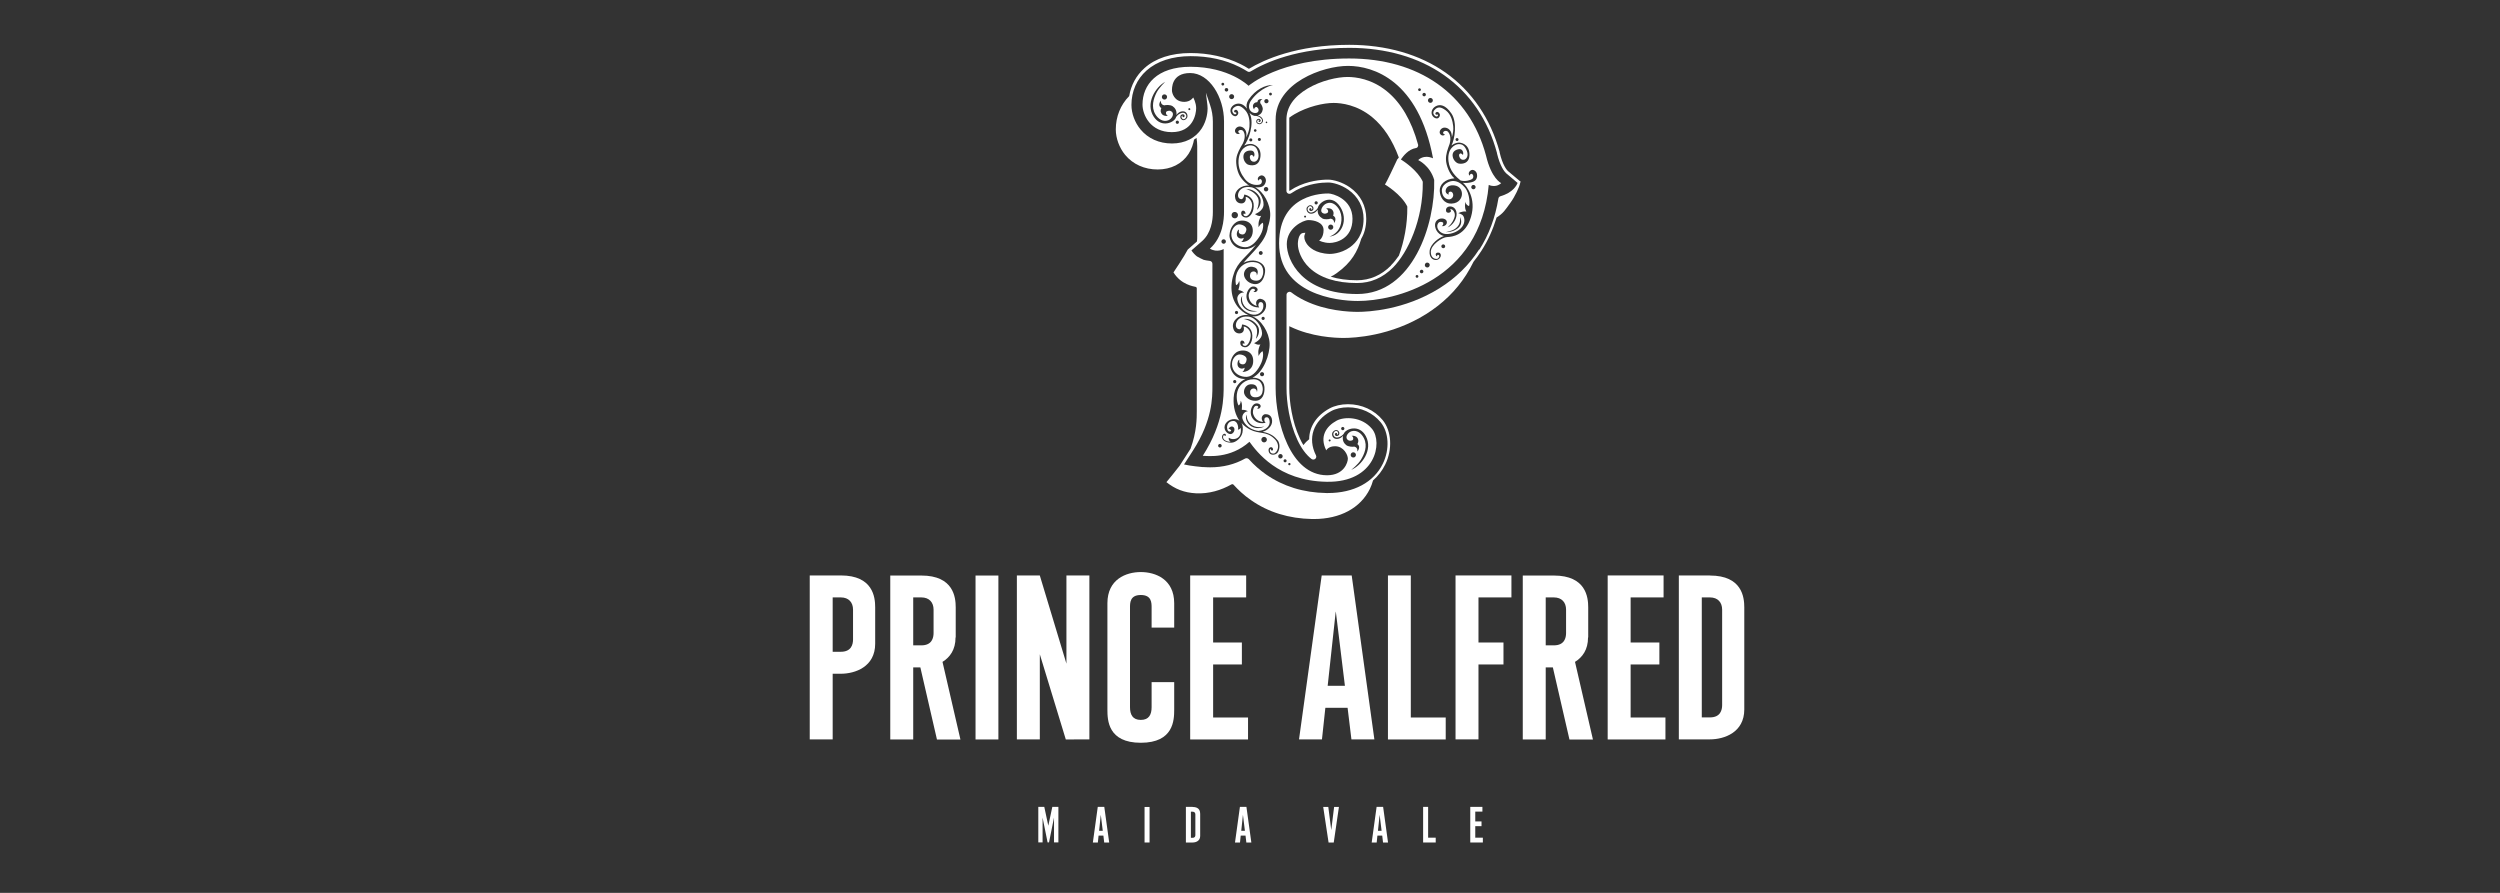 <?xml version="1.0" encoding="UTF-8"?>
<svg id="Artwork" xmlns="http://www.w3.org/2000/svg" viewBox="0 0 280 100">
  <rect x="0" y="0" width="280" height="100" fill="#333333" stroke="none"/>
  <defs>
    <style>
      .cls-1 {
        fill: #fff;
      }
    </style>
  </defs>
  <g>
    <path class="cls-1" d="M170.31,20.32l-.1-.05c-.13-.11-1.27-1.07-1.33-1.12-.13-.13-.59-.65-.92-2.08v-.05c-1.02-3.74-3.11-6.81-6.06-8.89-2.9-2.04-6.63-3.11-10.79-3.11-5.9,0-9.56,1.68-11.22,2.68,0,0-.02,0-.03,0-.3-.19-.61-.37-.94-.53-1.63-.8-3.56-1.23-5.59-1.23-2.14,0-3.92.58-5.15,1.69-.92.82-1.51,1.91-1.71,3.13-.97.98-1.5,2.3-1.5,3.74,0,.98.39,2.05,1.05,2.85.87,1.05,2.16,1.63,3.64,1.63s2.73-.62,3.46-1.75c.36-.56.53-1.14.61-1.59.1-.06.19-.13.28-.2.05.31.08.62.08.93v10.12c0,.17,0,.36-.03.55l-1.03.91h0c-.35.7-1.6,2.56-1.6,2.56.87,1.39,2.23,1.55,2.48,1.62.08.02.13.09.13.17v13.71c0,.84,0,2.32-.7,4.25l-1.22,1.9h0c-.37.5-1.48,1.84-1.48,1.84.97.77,1.98,1.18,3.31,1.25,1.46.07,2.81-.34,3.98-1,.08-.04.17-.03.23.04.49.54,1.13,1.16,1.96,1.73,1.93,1.35,4.23,2.06,6.84,2.11.07,0,.13,0,.19,0h0c2.94,0,5.23-1.23,6.28-3.38.15-.3.26-.62.35-.94.57-.5,1.03-1.09,1.37-1.79.83-1.7.71-3.75-.29-4.97-.93-1.13-2.35-1.78-3.89-1.78-.76,0-1.49.17-2.05.47-1.49.81-2.29,2.07-2.29,3.45-.25.2-.47.42-.65.66-.14-.23-.28-.48-.4-.76-.87-1.86-1.18-4.13-1.18-5.63v-6.93s.08.04.12.06c2.37,1.14,4.96,1.26,5.97,1.26,1.16,0,5.26-.19,9.23-2.67,1.85-1.16,3.37-2.63,4.49-4.39.3-.47.58-.97.83-1.48.32-.39.61-.8.88-1.22.73-1.13,1.29-2.38,1.7-3.73.78-.49.96-.85,1.54-1.64.52-.7,1.02-1.8,1.1-2.22.01-.04.02-.06.02-.07l.03-.13ZM165.66,27.94c-1.12,1.74-2.61,3.2-4.45,4.35-3.93,2.45-8,2.64-9.15,2.64-1,0-3.57-.12-5.9-1.25-.56-.27-1.08-.58-1.53-.93-.1-.08-.24-.09-.35-.03-.12.06-.19.17-.19.3v10.47c0,1.53.32,3.85,1.21,5.76.45.97.99,1.69,1.58,2.15.13.1.3.09.42,0,.12-.1.16-.26.09-.4-.97-1.92-.3-3.87,1.69-4.95.51-.28,1.19-.43,1.9-.43,1.45,0,2.78.61,3.65,1.67.93,1.13,1.03,3.04.25,4.64-1.02,2.09-3.26,3.29-6.14,3.29h0c-.06,0-.13,0-.19,0-2.57-.04-4.84-.75-6.75-2.08-.7-.49-1.35-1.06-1.93-1.71-.06-.07-.16-.11-.25-.11-.06,0-.11.01-.17.04-1.16.65-2.47.98-3.91.98-.32,0-.58-.02-.76-.03h-.03s-.07,0-.09,0c-.01,0-1.35-.12-2.05-.29l1.03-1.6c2.16-3.36,2.15-5.93,2.15-7.16v-13.71c0-.15-.1-.28-.24-.32-.05-.01-.12-.02-.2-.03-.14-.02-.33-.04-.54-.1-.23-.1-.49-.23-.75-.38-.21-.16-.42-.38-.62-.67l1.22-1.07c.97-.88,1.18-2.24,1.18-3.24v-10.12c0-.63-.11-1.28-.32-1.89l-.46-1.35.17,1.41c.01.12.02.25.02.37,0,.28-.05,1.29-.66,2.23-.7,1.08-1.88,1.68-3.33,1.68s-2.68-.56-3.52-1.57c-.64-.77-1.02-1.8-1.02-2.75,0-1.51.6-2.88,1.69-3.85,1.18-1.05,2.89-1.61,4.94-1.61s3.86.41,5.45,1.2c.32.16.63.33.91.51.11.07.25.07.36,0,1.63-.99,5.24-2.64,11.06-2.64,4.1,0,7.76,1.06,10.61,3.06,2.89,2.03,4.94,5.05,5.92,8.71v.04c.35,1.47.83,2.05,1.02,2.23,0,0,.95.81,1.29,1.09-.1.27-.53,1.09-1.92,1.49-.12.03-.21.14-.23.26-.35,2.14-1.07,4.07-2.14,5.73Z"/>
    <path class="cls-1" d="M158.6,16.58c.08-.01.14-.06.18-.12.05-.08.07-.18.04-.28-.73-2.66-1.9-4.66-3.48-5.95-1.71-1.4-3.49-1.61-4.41-1.61-1.14,0-2.96.4-4.47,1.29-1.58.94-2.38,2.11-2.38,3.5v7.97c0,.12.07.24.18.29.11.06.25.05.35-.02.18-.12.36-.23.55-.34,1.4-.75,2.84-.87,3.58-.87h.03c.52,0,1.44.25,2.24.81,1.1.77,1.71,1.93,1.71,3.26,0,1.73-.83,2.68-1.52,3.18-1.08.77-2.23.75-2.28.75-1.65-.05-2.35-.81-2.57-1.14-.24-.34-.33-.73-.23-1l.08-.23-.24.02c-.56.06-.59,1.04-.6,1.17,0,.02,0,.05,0,.07,0,.66.34,1.75,1.29,2.66,1.2,1.13,2.99,1.71,5.34,1.71,1.53,0,2.89-.59,4.03-1.74,1.64-1.65,3.38-5.34,3.33-9.55,0-.03,0-.08-.03-.13-.59-1.19-1.96-2.13-2.42-2.42,0,0,0-.01.01-.02.26-.36.82-1.12,1.68-1.26ZM155.79,29.74c-1.09,1.1-2.37,1.65-3.81,1.65-1.1,0-2.09-.14-2.94-.4.22-.1.44-.23.66-.39,1.7-1.21,2.35-2.47,2.76-3.86.33-.56.56-1.29.56-2.24,0-1.44-.65-2.69-1.84-3.52-.85-.59-1.85-.86-2.41-.86h-.03c-.76,0-2.26.12-3.72.9-.2.11-.4.23-.58.35-.01,0-.02,0-.03,0-.01,0-.01-.02-.01-.02v-7.97c0-.07,0-.14,0-.2.18-.13.36-.26.57-.38,1.48-.87,3.27-1.27,4.39-1.27.89,0,2.63.21,4.31,1.58,1.28,1.05,2.28,2.57,3,4.53-.04.06-.08.11-.1.13l-.12.14h.02c-.26.53-1.17,2.53-1.36,2.75,0,0,1.81,1.07,2.5,2.45,0,.02.01.04.01.06.02,2-.36,3.87-.94,5.46-.29.42-.58.78-.88,1.08Z"/>
    <path class="cls-1" d="M168.12,20.5s-1.08-.48-1.69-3.09c-1.86-6.94-7.55-10.86-15.32-10.86s-11.27,3.06-11.27,3.06c0,0-2.16-2.13-6.51-2.13-3.76,0-5.37,2.02-5.37,4.23,0,1.15.88,3.09,3.28,3.09s2.73-2.05,2.73-2.68-.33-1.2-.33-1.2c0,0-.29.48-.99.49-1.17,0-1.39-1.05-1.39-1.25s-.1-1.98,2.04-1.98,3.79,2.69,3.79,5.4v10.12c0,.88-.12,2.83-1.58,4.15.82.49,1.54.04,1.54.04v15.22c0,1.24.08,4.16-2.34,7.94.56.02,3.08.35,5.23-1.57.78,1.06,3.18,4.39,8.65,4.48,5.47.1,6.32-4.41,5.08-5.92-1.16-1.41-3.13-1.38-3.96-.93-1.18.64-1.95,1.78-1.17,3.33,0,0,.23-.47,1-.46.98.01,1.42.99,1.42,1.39s-.41,1.86-2.33,1.86c-4.15,0-5.76-6.01-5.76-9.74V13.4c0-4.12,5.27-6.02,8.11-6.02s7.89,1.62,9.52,10.35c-1.08-.47-1.66.2-1.66.2,0,0,1.32.6,1.79,2.22.13,4.97-2.4,12.78-8.62,12.78s-7.89-3.79-7.89-5.59,1.83-2.69,2.43-2.69,1.69.23,1.69,1.12-.5,1.17-.5,1.17c0,0,.48.27,1.19.27s2.55-.45,2.55-2.7-2.25-2.84-2.69-2.84-5.53-.05-5.53,5.58,6.33,6.46,8.82,6.46c4,0,13.7-2.2,14.66-13,.86.37,1.39-.2,1.39-.2ZM130.71,10.88c-.01.16-.15.29-.31.27-.16-.01-.29-.15-.27-.31.01-.16.15-.29.31-.27.16.01.29.15.27.31ZM131.85,13.87c-.1,0-.17-.09-.17-.19,0-.1.09-.17.19-.17s.17.09.17.19c0,.1-.09.18-.19.17ZM133.21,12.11c.06,0,.11.06.11.12,0,.06-.06.11-.12.11-.06,0-.11-.06-.11-.12,0-.06.06-.11.12-.11ZM131.29,11.86c.33.23.53.53.47,1.02.3-.43.76-.48.98-.35.25.14.33.5.19.7s-.36.3-.55.18-.21-.3-.17-.42c.05-.17.27-.24.38-.16.16.11.08.3-.04.3-.18,0-.08-.19-.08-.19,0,0-.23.04-.11.27.04.08.15.22.34.1.19-.12.26-.43,0-.62-.26-.19-.79.09-.98.43-.16.59-1.63,1.26-2.49-.03-.99-1.48.17-3.33,1.28-3.93,0,0-.7.65-.99,1.24-.31.63-.63,1.57-.11,2.42.31.51.86.87,1.42.66.42-.15.69-.68.45-.93s-.55-.12-.64-.05c-.09.06-.09.37.17.46-.22.06-.52,0-.65-.15s-.24-.34-.09-.71c-.48-.27-.06-.85-.06-.82s-.04.46.4.52c.15-.06.67-.07.89.08ZM150.42,47.82c.1.02.17.11.15.21-.02.1-.11.17-.21.15-.1-.02-.17-.11-.15-.21s.11-.17.21-.15ZM148.9,49.44c-.06-.01-.1-.07-.09-.13.01-.06.07-.1.13-.09.06.01.1.07.09.13-.01.06-.07.1-.13.09ZM150.79,49.87c-.31-.26-.47-.58-.37-1.06-.34.4-.8.41-1.01.26-.24-.17-.28-.52-.12-.71.16-.19.38-.26.56-.13.18.13.18.32.13.44-.07.17-.29.21-.4.12-.15-.13-.05-.3.07-.3.18.01.07.2.07.2,0,0,.23-.02.14-.26-.03-.08-.12-.24-.33-.13-.2.11-.3.41-.05.62.24.22.79-.02,1.02-.34.22-.57,1.74-1.1,2.47.26.84,1.57-.48,3.3-1.64,3.79,0,0,.76-.58,1.1-1.15.36-.6.78-1.5.33-2.4-.26-.53-.77-.94-1.35-.79-.43.11-.75.61-.54.89s.54.17.63.11c.09-.06.12-.36-.12-.48.23-.04.52.05.63.21.11.16.2.37.02.72.45.32-.02.86-.01.83,0-.03.09-.46-.35-.55-.15.05-.67.01-.88-.16ZM151.28,50.9c.03-.16.18-.27.34-.24.16.03.27.18.24.34-.03.16-.18.27-.34.24-.16-.03-.27-.18-.24-.34ZM137.67,10.78c.02-.15.17-.26.32-.23.15.02.26.17.23.32-.02.15-.17.26-.32.23-.15-.02-.26-.17-.23-.32ZM137.4,9.86c.11.02.18.12.16.23-.02.11-.12.18-.23.16-.11-.02-.18-.12-.16-.23.02-.11.12-.18.23-.16ZM136.93,9.58c-.08-.01-.14-.09-.13-.18s.09-.14.18-.13c.08.01.14.09.13.18-.01.08-.09.14-.18.13ZM137.02,27.3c-.14-.02-.23-.14-.22-.28.02-.14.14-.23.28-.22.14.02.23.14.22.28-.02.14-.14.23-.28.22ZM136.63,50.12c-.11,0-.2-.09-.2-.2s.09-.2.2-.2.2.09.2.2-.09.2-.2.2ZM141.58,49.55c-.17,0-.31-.14-.31-.31s.14-.31.31-.31.31.14.31.31-.14.31-.31.31ZM144.41,51.85c.07,0,.13.06.13.13s-.06.13-.13.13-.13-.06-.13-.13.06-.13.13-.13ZM143.93,51.44c.09,0,.17.07.17.17s-.07.17-.17.17-.17-.07-.17-.17.07-.17.17-.17ZM143.66,51.1c0,.14-.11.25-.25.25s-.25-.11-.25-.25.11-.25.25-.25.25.11.25.25ZM143.06,49.26c.35.4.27,1.06.07,1.38-.21.33-.67.35-.87.19-.2-.16-.22-.46-.14-.61.08-.14.31-.2.42-.03.11.17-.01.28-.07.28s-.13-.06-.13-.13c0,0-.03-.04-.07-.04-.04,0-.06.11-.04.22.03.11.08.29.41.28.33,0,.91-.9.06-1.69-.92-.86-1.64-.45-2.72-1.01-.34-.18-.66-.42-.93-.73.15.27.19.62.1,1.1-.12.57-.74,1.09-1.2,1.11s-1.02-.16-1.08-.58c-.04-.29.24-.51.38-.38.13.12-.02.26-.11.21.05-.07,0-.15-.06-.1-.04.02-.09.09-.1.2,0,.11.02.27.26.41.28.17.6.13.6.13,0,0-.3-.15-.21-.45.29.25.9.22,1.17-.15s.16-.97.16-.97c0,0-.07.21-.32.22.1-.18,0-.98-.51-.97-.52.01-.72.43-.7.75.04.61.46.44.46.33s-.29-.23-.29-.23c0,0,.26-.38.54-.17s.04.8-.34.79-.91-.59-.52-1.19c.35-.54,1.15-.62,1.55-.29-.45-.64-.72-1.5-.66-2.59.06-1.24.72-1.84,1.33-2.11-1.29.07-1.7-1.06-1.71-1.42,0-.39.08-1.1.65-1.53s1.93-.34,1.92.94c0,1.29-1.38,1.28-1.19,1.2.19-.08.24-.45.24-.45,0,0-.31.24-.63,0s-.16-.87.03-.89c0,0-.03.23,0,.31s.15.21.38.21.39-.17.43-.51c.05-.34-.35-.58-.78-.6-.43-.02-.99.58-.83,1.36.15.78.94,1.19,1.64,1.15.7-.04,1.28-.81,1.61-1.55s.18-1.38.12-1.32c-.06.05-.24.15-.42.53,0-.17-.15-.58.2-1.3-.28.14-.7-.14-.7-.14,0,0,.91-.38.89-1.13-.03-.75-.72-1.76-1.53-1.84-.82-.08-1.3.33-1.39.81-.08.48.23.61.38.61s.28-.19.3-.54c.44.05,1.12.33,1.15,1.24s-.49,1.29-.72,1.31c-.24.03-.52-.08-.6-.3-.08-.22,0-.52.25-.43.24.08.19.35.19.35,0,0-.2-.1-.21,0,0,.1.05.24.29.23.24,0,.57-.45.62-1.11s-.54-1.09-.8-1.05c.14.47-.11.71-.34.75-.23.05-.76,0-.85-.72-.09-.71.73-1.5,1.81-1.3-.03,0-.06-.02-.1-.03-.21-.1-.43-.22-.65-.4-.95-.75-1.52-2.09-1.07-3.87.03-.11.06-.22.1-.32.43-1.39,1.44-1.9,2.49-3.27-.31.26-.66.43-1.05.47-1.55.17-1.94-1.13-1.92-1.52.02-.39.16-1.09.76-1.48.6-.39,1.95-.21,1.85,1.07s-1.46,1.18-1.27,1.11c.2-.07.27-.44.27-.44,0,0-.32.22-.63-.03s-.1-.88.09-.88c0,0-.04.22-.02.31.02.08.14.22.37.23.23.02.4-.14.47-.48.07-.33-.31-.6-.74-.65s-1.02.51-.93,1.3.86,1.25,1.56,1.26c.7.01,1.33-.72,1.72-1.43.39-.72.28-1.36.21-1.31-.07.05-.25.14-.45.5.01-.17-.11-.59.29-1.28-.29.12-.69-.19-.69-.19,0,0,.94-.32.96-1.07.02-.75-.59-1.8-1.4-1.94-.81-.14-1.32.23-1.44.71-.11.47.18.62.34.63.15.01.29-.17.34-.52.44.08,1.1.4,1.06,1.32-.04.91-.58,1.25-.81,1.26-.24.01-.51-.12-.58-.34-.07-.22.04-.51.28-.42.24.1.17.37.17.37,0,0-.19-.11-.21-.01-.02.1.03.24.27.25.24,0,.6-.41.69-1.07.09-.66-.47-1.12-.72-1.1.1.48-.16.7-.39.73-.23.03-.76-.04-.8-.77-.04-.65.68-1.31,1.61-1.22-.08-.04-.17-.09-.25-.16v-.02c-.2-.14-.44-.37-.64-.64-.47-.56-.65-1.62-.57-2.21.08-.59.4-1.14.73-1.69.34-.69.19-1.15.07-1.35-.12-.2-.44-.21-.56-.05-.11.17.16.29.16.29,0,0-.33.18-.51-.14-.17-.3.19-.73.6-.64.41.09.63.46.64.82,0,.14,0,.27-.03.4.19-.38.34-.78.37-1.2.04-.57,0-1.34-.49-1.87-.5-.53-.8-.53-1.08-.39-.28.14-.44.38-.31.64s.31.28.39.17c.08-.1-.03-.17-.03-.17-.02.05-.18.02-.2-.08-.02-.1.07-.18.18-.2.1-.03.23.08.28.27s-.1.39-.25.44c-.15.05-.47-.07-.59-.42-.12-.35.11-.79.59-.94.37-.11.82-.04,1.23.52-.09-.29-.07-.63.18-1,.79-1.16,1.86-1.66,2.74-1.65,0,0-1.38.25-2.44,1.71-.28.39-.37.91-.03,1.24.26.25.73.26.83,0,.1-.26-.11-.44-.19-.48-.08-.04-.3.06-.28.28-.12-.14-.18-.38-.12-.52.06-.14.17-.29.48-.31.03-.44.6-.34.57-.33-.02,0-.35.13-.23.47.1.09.29.46.26.67-.05.32-.2.57-.57.69.41.07.61.38.6.59-.02.23-.24.41-.44.38-.19-.03-.34-.15-.32-.33.02-.18.14-.25.25-.27.14-.02.27.11.25.22-.03.16-.19.16-.23.08-.07-.13.11-.13.11-.13,0,0-.11-.15-.23.01-.04.05-.11.18.05.28.16.1.4.04.45-.22s-.34-.54-.65-.56c-.21.04-.52-.1-.76-.35.02.04.04.08.06.13.5,1.1-.16,2.95-.65,3.53.47-.23.76-.17.85-.17.1,0,1.12.24.97,1.44-.15,1.2-1.17.96-1.41.86-.24-.11-.55-.51-.49-.99.06-.48.53-.61.9-.57.37.04.4.55.25.71-.05-.17-.21-.23-.24-.23-.02,0-.23.03-.19.32.04.29.2.44.45.45s.62-.28.5-.91c-.12-.63-.36-.87-.79-.92-.43-.05-1.33.29-1.43,1.67-.06.88.31,1.57.68,2.05h0c.63.85,1.56.74,1.76.63.21-.11.23-.43.07-.55-.16-.12-.3.15-.3.15,0,0-.2-.32.18-.54s.77.25.66.66c-.11.4-.34.61-.79.62-.14,0-.28,0-.41,0,.97.48,1.73,1.92,1.7,3.14-.01.38-.1.84-.27,1.31-.15,1.55-1.72,2.8-2.73,4.01.51-.27,1.04-.29,1.34-.23.58.11,1.18.5,1.08,1.27-.1.81-.52,1.45-1.28,1.33-.76-.12-1.14-.77-1.08-1.18.05-.41.46-.95,1.16-.69s.22,1.06.27.89-.07-.38-.27-.42c-.2-.04-.4.07-.45.24s-.15.69.5.78c.6.08.8-.29.9-.64.08-.28.17-1.2-.76-1.4-.86-.18-1.6.23-1.98.86-.05.08-.09.17-.13.25-.01.03-.03.07-.04.1-.24.67-.12,1.35-.07,1.33.06-.02.24-.1.33-.47.16.47-.13,1.02-.08,1.03.06.01.36.03.63.28-.47-.06-.79.38-.76.7.03.31.24,1.26,1.5,1.72.77.25,1.4-.27,1.42-.87.03-.63-.42-.48-.46-.43s-.2.29,0,.55c-.42,0-.99-.1-1.3-.69-.34-.62.01-1.4.41-1.61.4-.2.9.2.64.46-.26.26-.4,0-.4,0h.09c.09.01.18-.19-.1-.25-.28-.06-.49.43-.52.66-.03.23.05,1.03.91,1.26-.27-.55.17-.85.42-.8.2.04.69.17.61.87-.08.62-.78,1.22-1.56,1.08,1.02.38,1.91,1.8,1.96,3.04.05,1.2-.66,3.25-1.92,3.84,0,0,.02,0,.03,0,.59,0,1.25.26,1.31,1.04.06.81-.23,1.53-1,1.55s-1.26-.53-1.29-.94c-.03-.41.27-1.02,1-.9s.43,1,.44.82-.14-.36-.35-.36-.38.15-.4.32-.01.71.65.67c.61-.04.73-.44.76-.8.03-.29-.06-1.22-1.02-1.22-.96,0-1.64.63-1.83,1.41-.19.78.1,1.55.16,1.52.06-.04.21-.15.23-.53.25.43.07,1.03.13,1.03s.35-.04.67.15c-.48.04-.7.53-.61.83.09.3.48,1.17,1.77,1.38.83-.06,1.36-.53,1.27-1.12-.09-.62-.51-.38-.54-.33-.03.05-.14.33.1.54-.41.08-.99.09-1.41-.42-.45-.54-.26-1.38.09-1.65.35-.28.92.02.72.33s-.39.07-.39.07h.09c.09-.02.14-.24-.15-.24s-.4.51-.38.75c.01.24.25,1,1.14,1.06-.37-.48,0-.87.25-.87.21,0,.72.04.76.73.04.59-.51,1.1-1.07,1.24,1.04.21,1.39.61,1.7.97ZM138.11,42.74c0-.1.08-.18.18-.18s.18.08.18.18-.08.18-.18.18-.18-.08-.18-.18ZM140.53,36.39c-.54-.61-1.26-.66-1.26-.66.77-.13,1.34.38,1.61.8s.09,1.13-.22,1.42c.3-1,.04-1.37-.12-1.55ZM138.31,35c0-.1.08-.18.18-.18s.18.08.18.18-.08.18-.18.18-.18-.08-.18-.18ZM137.94,24.05c.02-.2.2-.34.4-.31s.34.2.31.4c-.02.2-.2.34-.4.31-.2-.02-.34-.2-.31-.4ZM140.76,21.94c-.5-.64-1.21-.75-1.21-.75.78-.08,1.31.47,1.55.91s0,1.14-.32,1.4c.37-.98.13-1.36-.02-1.55ZM142.35,10.68c-.08.03-.17,0-.2-.09-.03-.08,0-.17.09-.2s.17,0,.2.09,0,.17-.09.2ZM141.83,20.94c.14.02.23.14.22.28-.02.14-.14.23-.28.22-.14-.02-.23-.14-.22-.28.02-.14.14-.23.28-.22ZM141.76,13.74s0-.1.05-.12.1,0,.12.05c.02.05,0,.1-.05.12-.05.02-.1,0-.12-.05ZM141.93,11.55c-.12.05-.26,0-.31-.13-.05-.12,0-.26.13-.31s.26,0,.31.13c.05.12,0,.26-.13.31ZM141.22,15.64c-.01.09-.09.16-.19.15-.09-.01-.16-.09-.15-.19.01-.09.09-.16.19-.15.09.01.16.09.15.19ZM140.64,14.75c-.07.03-.16,0-.19-.08-.03-.07,0-.16.08-.19.07-.03.16,0,.19.08.03.07,0,.16-.08.19ZM140.26,15.69c-.01.09-.09.16-.19.15-.09-.01-.16-.09-.15-.19.01-.09.09-.16.19-.15.09.01.16.09.15.19ZM141.42,28.36c-.01.12-.12.2-.24.19-.12-.01-.2-.12-.19-.24.01-.12.12-.2.24-.19.12.01.2.12.19.24ZM139.55,34.46c.48.45,1.27.37,1.27.37,0,0-.77.28-1.41-.29-.49-.45-.54-1.12-.27-1.4,0,0-.23.73.41,1.33ZM141.65,35.66c0,.1-.08.18-.18.18s-.18-.08-.18-.18.08-.18.18-.18.18.08.18.18ZM141.58,41.91c0,.13-.1.23-.23.23s-.23-.1-.23-.23.1-.23.23-.23.23.1.23.23ZM140.29,47.65c.56.35,1.32.11,1.32.11,0,0-.7.43-1.44,0-.57-.34-.75-1-.54-1.32,0,0-.09.76.66,1.22ZM148.75,25.44c0-.16.13-.29.29-.29s.29.13.29.29-.13.29-.29.29-.29-.13-.29-.29ZM147.41,22.54c.1,0,.18.08.18.18s-.08.18-.18.18-.18-.08-.18-.18.08-.18.18-.18ZM146.37,23.24c.13-.21.34-.32.53-.22.2.1.23.28.2.41-.04.18-.26.26-.37.18-.17-.1-.1-.29.02-.3.18-.01.1.19.1.19,0,0,.23-.05.09-.28-.04-.07-.16-.21-.34-.08-.18.14-.23.45.05.62.27.17.78-.15.95-.49.12-.6,1.5-1.62,2.48-.14.98,1.48.19,3.26-1.2,3.37,0,0,.49-.12.94-.65s.65-1.72.07-2.53c-.34-.48-.81-.76-1.35-.52-.41.18-.73.78-.47,1.01s.56.08.64,0c.08-.07.07-.38-.2-.45.22-.08.52-.03.66.1.14.14.26.33.14.7.5.24.12.85.12.82s.01-.46-.43-.49c-.14.07-.66.12-.89-.02-.35-.21-.56-.5-.53-.99-.27.44-.72.53-.96.41-.26-.13-.36-.47-.24-.68ZM146.17,24.15c.06,0,.11.05.11.11s-.05.11-.11.11-.11-.05-.11-.11.05-.11.11-.11ZM163.18,15.46c.09,0,.17.07.18.16,0,.09-.07.17-.16.18-.09,0-.17-.07-.18-.16s.07-.17.16-.18ZM158.99,10.2c-.09,0-.16-.07-.16-.15,0-.09.07-.16.15-.16.09,0,.16.07.16.15,0,.09-.07.16-.15.16ZM159.51,10.79c-.11,0-.2-.09-.2-.19,0-.11.09-.2.19-.2.11,0,.2.09.2.19,0,.11-.09.2-.19.2ZM159.93,11.25c0-.15.12-.28.27-.28.15,0,.28.12.28.27,0,.15-.12.28-.27.28-.15,0-.28-.12-.28-.27ZM158.71,31.11c-.09,0-.16-.06-.16-.15,0-.09.06-.16.15-.16.09,0,.16.06.16.15,0,.09-.06.16-.15.16ZM159.23,30.61c-.11,0-.2-.08-.21-.19,0-.11.08-.2.19-.21s.2.08.21.19-.08.2-.19.21ZM159.87,29.96c-.15,0-.29-.11-.29-.26,0-.15.11-.29.26-.29s.29.11.29.26c0,.15-.11.29-.26.29ZM161.66,27.8c-.12,0-.22-.08-.23-.2,0-.12.08-.22.2-.23.12,0,.22.08.23.2s-.08.22-.2.23ZM165.04,21.2c-.14,0-.25-.1-.26-.23,0-.14.1-.25.23-.26.14,0,.25.1.26.23,0,.14-.1.25-.23.26ZM165.44,19.7c-.04.42-.23.62-.68.72-.33.07-.65.1-.93.05.01.01.03.02.04.03.38.31,1.5,1.72.88,3.8-.62,2.09-2.14,2.23-2.68,2.25-.54.02-1.81.85-1.82,1.65-.01.8.58.8.68.8s.29-.19.27-.32c-.01-.13-.11-.15-.17-.14s-.09.11-.07.15-.15,0-.16-.18.17-.25.37-.21.24.3.17.46c-.08.16-.19.34-.51.36s-.79-.25-.71-1.02c.07-.77,1.05-1.5,1.61-1.67-.78-.16-1.11-.97-.98-1.44s.7-.64,1.09-.44c.39.2.23.84-.36.78.28-.22.11-.37.16-.38s-.45-.31-.63.17.29,1.06.93,1.09c.64.03,1.42-.28,1.82-.81.4-.53.27-1.2-.02-1.36-.29-.16-.41-.16-.41-.16,0,0,.39-.25.9-.19-.25-.45-.11-.98-.11-1.1.05.34.31.46.4.48.1.02.16-1.38-.48-2.1-.64-.72-1.17-.73-1.49-.68-.32.05-1.11.39-1.06,1.11.05.72.54.95.82.93.28-.02.47-.28.45-.51s-.16-.37-.32-.36c-.16,0-.26.18-.18.29s-.38-.03-.35-.39c.05-.49.52-.67,1.02-.59.56.09.81.52.81.95,0,.43-.31,1.05-1.16,1.08-.86.03-1.29-.72-1.33-1.41s.57-1.34,1.65-1.42c-.57-.47-.93-1.47-.95-2.07-.03-.6.19-1.19.41-1.79.21-.74-.02-1.17-.17-1.34-.16-.18-.48-.13-.55.05-.08.18.21.26.21.26,0,0-.29.24-.53-.05-.22-.26.06-.75.48-.74s.7.34.77.69c.03.13.04.27.04.4.12-.41.2-.83.15-1.25-.06-.56-.24-1.32-.82-1.76-.58-.44-.88-.38-1.13-.19-.25.19-.37.46-.19.69.17.23.35.22.42.1s-.06-.16-.06-.16c-.01.06-.17.05-.21-.04s.04-.19.14-.23.24.04.33.21c.09.18-.03.4-.17.48s-.48.02-.66-.31-.03-.8.41-1.03c.44-.23,1.06-.18,1.74.82.68.99.37,2.93,0,3.58.42-.31.71-.3.81-.32.1-.01,1.15.04,1.21,1.25.06,1.21-.98,1.16-1.23,1.09-.26-.06-.63-.41-.66-.89-.03-.48.42-.7.78-.72s.49.47.37.66c-.08-.16-.25-.18-.27-.18-.02,0-.22.07-.13.35s.28.4.52.36.56-.38.33-.98c-.24-.6-.51-.79-.95-.77-.44.03-1.26.53-1.11,1.9.12,1.1.87,1.79,1.35,2.17.5.16,1.15-.04,1.31-.17.18-.15.15-.47-.03-.56-.18-.09-.27.2-.27.2,0,0-.25-.28.08-.56.33-.28.8.11.76.53ZM163.52,24.31c.19.35.17.73-.01,1.01-.19.28-.76.71-1.61.68,0,0,.72-.11,1.08-.38.38-.28.62-.65.54-1.31ZM162.13,25.47s.58-.45.78-1.16c.1-.36-.05-.69-.24-.82s-.27,0-.25.02c.02,0,.06.03.1.09-.03.27-.46.29-.54.1-.08-.19-.02-.51.33-.57.35-.06.81.17.83.81.02.64-.47,1.31-1,1.53Z"/>
  </g>
  <g>
    <path class="cls-1" d="M117.86,90.37h.68v3.98h-.49v-2.78l-.56,2.78h-.16l-.56-2.78v2.78h-.48v-3.98h.67l.45,2.11.45-2.11Z"/>
    <path class="cls-1" d="M128.75,94.36h-.56v-3.98h.56v3.98Z"/>
    <path class="cls-1" d="M148.8,94.36l-.6-3.98h.57l.33,2.59.32-2.59h.54l-.58,3.98h-.58Z"/>
  </g>
  <g>
    <rect class="cls-1" x="109.26" y="64.46" width="2.56" height="18.36"/>
    <polygon class="cls-1" points="135.87 74.42 139.09 74.42 139.09 71.96 135.87 71.96 135.87 66.91 139.57 66.91 139.57 64.45 135.87 64.45 135.87 64.45 133.3 64.45 133.3 82.81 133.31 82.81 133.31 82.82 139.78 82.82 139.78 80.36 135.87 80.36 135.87 74.42"/>
    <polygon class="cls-1" points="182.63 74.42 185.85 74.42 185.85 71.96 182.63 71.96 182.63 66.91 186.32 66.91 186.32 64.45 182.63 64.45 182.63 64.45 180.06 64.45 180.06 82.81 180.07 82.81 180.07 82.82 186.53 82.82 186.53 80.36 182.63 80.36 182.63 74.42"/>
    <polygon class="cls-1" points="165.59 64.45 163.02 64.45 163.02 82.81 165.59 82.81 165.59 74.42 168.39 74.42 168.39 71.96 165.59 71.96 165.59 66.91 169.28 66.91 169.28 64.45 165.59 64.45 165.59 64.45"/>
    <polygon class="cls-1" points="158.01 64.45 155.45 64.45 155.45 82.81 155.45 82.81 155.45 82.82 161.92 82.82 161.92 80.36 158.01 80.36 158.01 64.45"/>
    <path class="cls-1" d="M150.6,64.45h-2.57l-2.54,18.36h2.57l.38-3.54h2.49l.43,3.54h2.57l-2.54-18.36h-.8ZM148.7,76.81l.9-8.3v-.02s.02.07.02.07l1.01,8.25h-1.93Z"/>
    <path class="cls-1" d="M177.88,71.39v-3.37c0-1.12-.24-3.56-3.85-3.56h-.91s-2.57,0-2.57,0v18.36h2.57v-8.07h.8l1.86,8.08h2.63s-2.01-8.7-2.01-8.7c.83-.51,1.46-1.36,1.46-2.73ZM173.12,66.91h.91c.89,0,1.37.56,1.37,1.37s0,2.08,0,2.62-.18,1.38-1.37,1.38h-.91v-5.37Z"/>
    <path class="cls-1" d="M107.04,71.39v-3.37c0-1.12-.24-3.56-3.85-3.56h-.91s-2.57,0-2.57,0v18.36h2.57v-8.07h.8l1.86,8.08h2.63s-2.01-8.7-2.01-8.7c.83-.51,1.46-1.36,1.46-2.73ZM102.28,66.91h.91c.89,0,1.37.56,1.37,1.37s0,2.08,0,2.62-.18,1.38-1.37,1.38h-.91v-5.37Z"/>
    <polygon class="cls-1" points="119.44 74.33 116.46 64.46 116.46 64.45 113.89 64.45 113.89 82.81 116.46 82.81 116.46 73.28 119.37 82.82 122.01 82.81 122.01 82.81 122.01 82.81 122.01 64.45 119.44 64.45 119.44 74.33"/>
    <path class="cls-1" d="M94.17,64.45h-.91s-2.57,0-2.57,0v18.36h2.57v-7.35h.91l.06-.06-.06-2.4h-.91v-6.09h.91c.89,0,1.37.56,1.37,1.37s0,2.8,0,3.34-.18,1.38-1.37,1.38v2.46c1.61,0,3.85-.78,3.85-3.36v-4.09c0-1.12-.24-3.56-3.85-3.56Z"/>
    <path class="cls-1" d="M191.51,64.45h-.91s-2.57,0-2.57,0v18.36h2.57s.91,0,.91,0h0v-2.46h-.91v-13.44h.91c.89,0,1.37.56,1.37,1.37s0,10.15,0,10.69-.18,1.38-1.37,1.38v2.46c1.61,0,3.85-.78,3.85-3.35v-11.44c0-1.12-.24-3.56-3.85-3.56Z"/>
    <path class="cls-1" d="M127.77,64.07h0c-1.65,0-3.74.81-3.74,3.49v11.92c0,1.17.06,3.71,3.74,3.71,0,0,0,0,0,0,0,0,0,0,0,0s0,0,0,0c0,0,0,0,0,0,3.68,0,3.74-2.54,3.74-3.71v-3.08h-2.53c0,1.43,0,2.54,0,2.8,0,.84-.3,1.43-1.21,1.43-.91,0-1.21-.59-1.21-1.43s0-10.58,0-11.13-.01-1.43,1.21-1.43h0s0,0,0,0c1.22,0,1.21.88,1.21,1.43,0,.16,0,1.03,0,2.22h2.53v-2.73c0-2.68-2.09-3.49-3.74-3.49Z"/>
  </g>
  <polygon class="cls-1" points="165.23 92.53 165.93 92.53 165.93 92 165.23 92 165.23 90.9 166.03 90.9 166.03 90.37 165.23 90.37 165.23 90.37 164.67 90.37 164.67 94.36 164.67 94.36 164.67 94.36 166.08 94.36 166.08 93.82 165.23 93.82 165.23 92.53"/>
  <polygon class="cls-1" points="159.95 90.37 159.39 90.37 159.39 94.36 159.39 94.36 159.39 94.36 160.8 94.36 160.8 93.82 159.95 93.82 159.95 90.37"/>
  <path class="cls-1" d="M123.51,90.37h-.56l-.55,3.99h.56l.08-.77h.54l.09.77h.56l-.55-3.99h-.17ZM123.1,93.05l.19-1.8h0s0,.01,0,.01l.22,1.79h-.42Z"/>
  <path class="cls-1" d="M139.43,90.37h-.56l-.55,3.99h.56l.08-.77h.54l.09.77h.56l-.55-3.99h-.17ZM139.02,93.05l.19-1.8h0s0,.01,0,.01l.22,1.79h-.42Z"/>
  <path class="cls-1" d="M154.74,90.37h-.56l-.55,3.99h.56l.08-.77h.54l.09.77h.56l-.55-3.99h-.17ZM154.33,93.05l.19-1.8h0s0,.01,0,.01l.22,1.79h-.42Z"/>
  <path class="cls-1" d="M133.58,90.37h-.2s-.56,0-.56,0v3.99h.56s.2,0,.2,0h0v-.53h-.2v-2.92h.2c.19,0,.3.12.3.3s0,2.2,0,2.32-.04.3-.3.3v.53c.35,0,.84-.17.84-.73v-2.48c0-.24-.05-.77-.84-.77Z"/>
</svg>